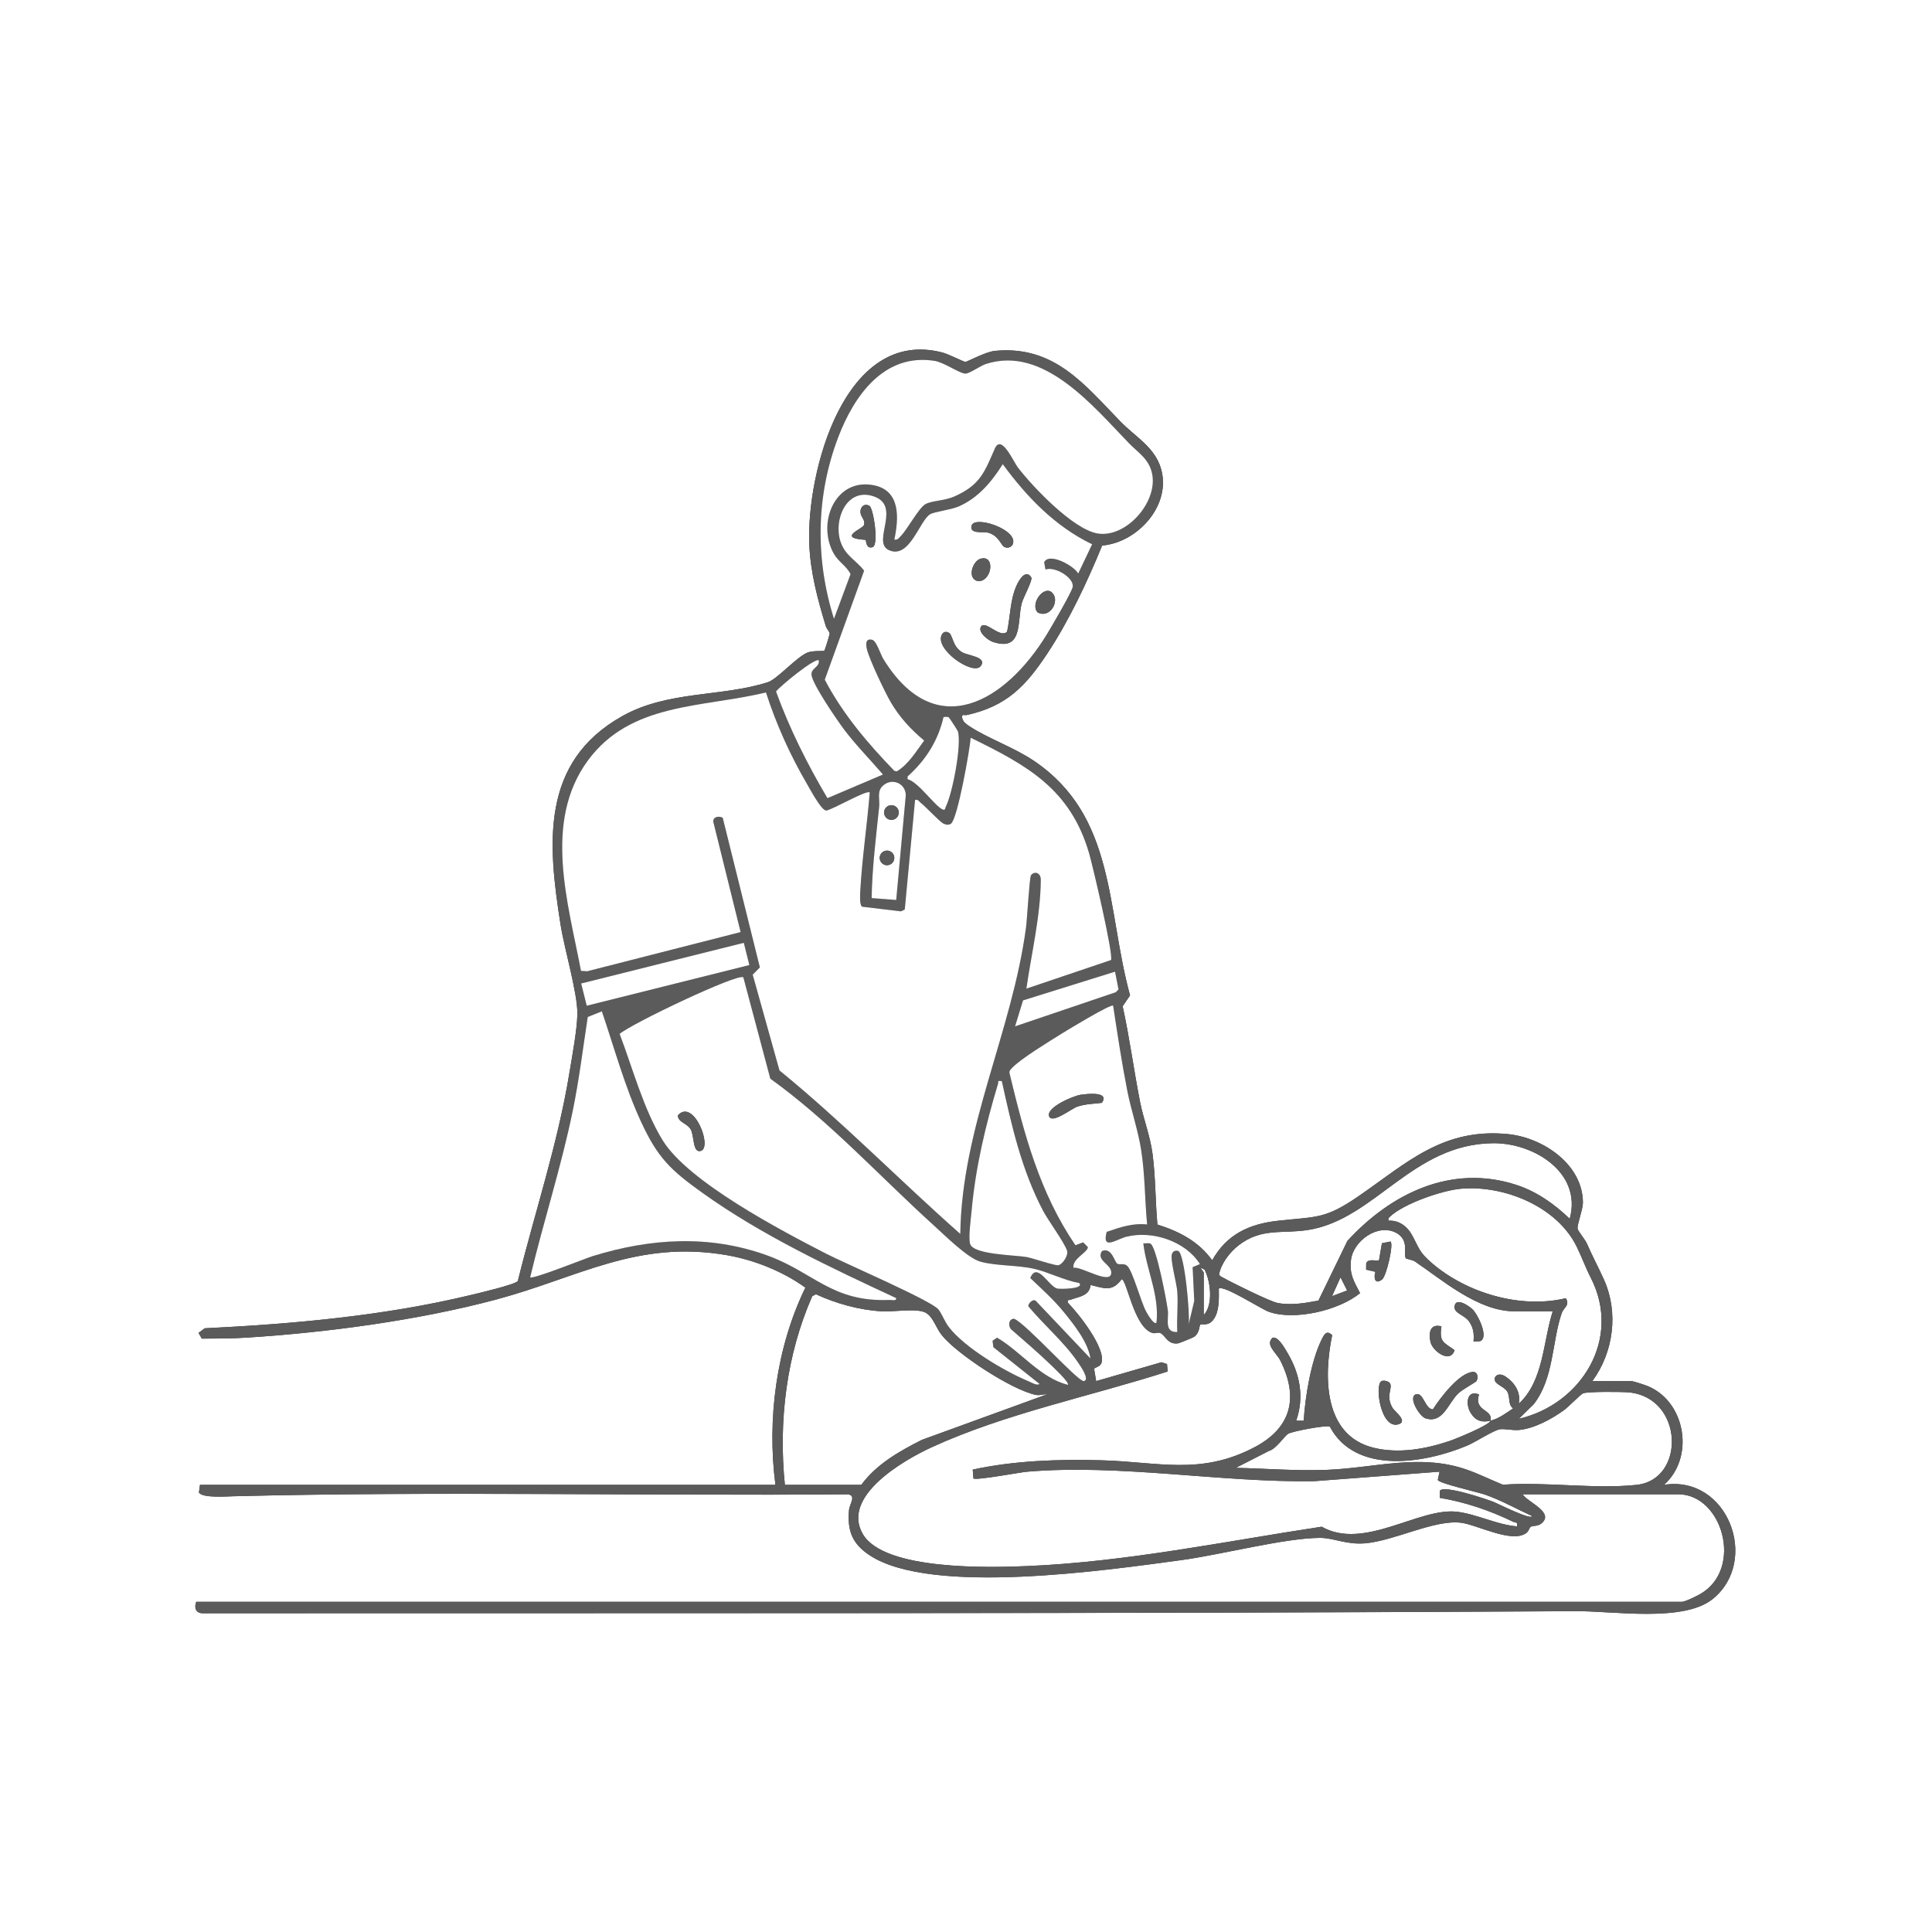<?xml version="1.0" encoding="UTF-8"?>
<svg id="Ebene_1" data-name="Ebene 1" xmlns="http://www.w3.org/2000/svg" viewBox="0 0 1024 1024">
  <rect x="0" y="0" width="1024" height="1024" fill="#333333" stroke="none"/>
  <defs>
    <style>
      .cls-1 {
        fill: #5b5b5b;
      }

      .cls-2 {
        fill: #fff;
      }
    </style>
  </defs>
  <path class="cls-2" d="M1024,0v1024H0V0h1024ZM411,787H106l-.56,3.98c1.49,3.12,14.49,2.15,18.1,2.06,108.44-2.74,217.36-.12,325.95-1.04,4.52.78.8,4.96.5,8.49-.95,11.09,1.88,17.9,11.09,23.92,32.72,21.41,125.85,7.77,165.27,2.44,20.57-2.78,54.59-11.69,73.26-11.75,7.31-.02,13.93,3.71,23.87,2.88,15.67-1.31,36.83-12.7,50.94-10.9,8.62,1.1,26.99,11.11,34.59,5.4,1.24-.93,1.64-2.83,2.26-3.22,1.31-.83,3.7-.15,5.7-1.8,7.17-5.92-7.43-11.28-9.97-15.47h82.5c23.47,0,34.7,39.44,11.8,52.8-1.84,1.07-8.15,4.2-9.8,4.2H104c-1.15,3.06-.33,6.05,3.44,6.06,242.71-.14,485.26.33,728.01-1.1,19.87-.12,56.96,6.08,72.45-6.55,24.95-20.33,7.8-65.69-25.91-60.42,16.23-14.49,11.57-43.65-8.31-52.18-1.58-.68-8.01-2.81-9.19-2.81h-20.5c11.21-15.29,13.99-36.22,6.18-53.68-2.94-6.58-6.07-12.28-8.99-19.01-1.07-2.46-4.69-6.57-5.01-8.05-.41-1.93,2.81-10.23,2.81-13.76,0-20.34-21.19-34.52-39.61-36.38-34.45-3.48-53.59,15.13-79.05,32.71-17.98,12.41-22.17,10.93-42.82,13.18-15.37,1.68-27.25,7.16-35.01,20.97-7.26-10.03-17.4-15.27-29.04-18.94-1.12-12.39-.95-25.08-2.58-37.42-1.3-9.83-4.78-18.3-6.58-27.42-3.34-16.9-5.55-34.02-9.26-50.86l3.92-5.75c-12.54-45.76-7.45-94.85-50.82-124.23-10.81-7.33-24.47-11.88-34.47-18.53-1.54-1.03-3.37-2.3-3.68-4.32-.37-2.4,1.03-1.22,2.45-1.53,21-4.66,31.11-15.14,42.58-32.46,11.55-17.44,21.25-38.06,29.15-57.36,18.94-1.63,36.97-21.56,31.13-40.96-3.39-11.29-13.61-16.76-21.33-24.67-19.21-19.7-35.09-40.49-66.52-37.57-5.09.47-14.94,5.91-15.78,5.86-.99-.06-8.93-4.13-12.05-4.94-52.01-13.67-72.25,63.5-70.67,101.67.62,14.94,4.43,29.11,8.74,43.25.44,1.44,1.95,3.02,2.07,3.9.07.48-2.5,8.9-2.86,9.21s-6.01-.1-8.63.88c-5.97,2.23-16.23,14.16-21.22,15.78-24.4,7.9-52.84,4.38-77.08,17.92-43.84,24.49-39.55,68.11-32.81,110.85,1.98,12.55,9.04,36.18,8.87,47.12-.13,8.46-2.87,22.92-4.32,31.76-6.13,37.21-18.2,73.25-27.24,109.76-1.26,1.88-21.55,6.61-25.46,7.54-45.54,10.93-93.72,15.24-140.48,17.51l-3.3,2.45,1.76,3.03c7.57-.03,15.77-.03,23.5-.52,42.86-2.71,91.32-9.18,132.73-20.27,43.41-11.63,74.44-31.67,122.02-23.45,14.52,2.51,29.72,8.61,41.64,17.21-15.39,31.58-20.42,69.76-15.87,104.52Z"/>
  <g>
    <g>
      <path class="cls-2" d="M416,787c-3.43-33.79.81-68.85,14.51-100l1.94-1.02c10.81,4.99,23.07,8.38,35.01,9.06,6.32.36,18.63-1.85,23.25.76,3.83,2.16,5.39,7.92,8.32,11.67,7.89,10.11,37.7,29.52,50.13,31.87,1.96.37,3.88-.45,5.84-.33l-66.35,24.13c-11.95,6.02-24.1,12.91-32.14,23.86h-40.5Z"/>
      <path class="cls-2" d="M655.01,777.99l17.52-8.96c3.82-1,8.2-7.84,10.17-9.08,2.1-1.32,20.51-4.82,22.15-3.78,13.6,25.64,50.37,19.47,72.83,10.01,4.19-1.76,13.95-8.08,17.21-8.63,2.49-.42,6.94.74,10.51.34,8.11-.9,16.99-5.77,23.52-10.47,2.42-1.74,8.64-8.23,10.1-8.9,2.29-1.04,20.8-.87,24.47-.51,28.92,2.9,29.98,46.18,4.01,48.99-22.11,2.39-48.38-1.74-70.94-.06-6.37-2.56-12.56-5.68-19.04-7.96-24.76-8.68-48.29-1.02-73.98.06-16.23.68-32.41-.71-48.54-1.05Z"/>
      <g>
        <path class="cls-2" d="M790,753c-.61,2.39-18.34,9.62-21.74,10.76-12.71,4.27-26.89,6.82-40.12,3.6-26.77-6.51-26.56-37.81-22.07-59.7-2.91-2.82-4.16-.55-5.58,2.34-5.68,11.51-8.69,30.25-9.5,43.01h-3.99c4.37-12.43,2.03-24.81-4.58-35.92-1.33-2.23-4.93-8.93-7.89-8.07-4.18,3.65,2.1,8.15,4.01,11.95,9.95,19.72,5.97,35.89-13.86,46.22-28.61,14.91-50.88,7.57-81.14,6.78-22.75-.59-45.68.15-67.97,4.93l.36,4.68c1.62,1.16,24.24-3.19,28.57-3.56,49.16-4.18,102.33,5.8,152.03,5.03l66.46-5.03-.93,4.36c.52,1.82,21.33,6.48,25.21,7.85,8.44,2.98,16.62,7.57,24.73,11.28-.09,2.53-18.78-6.87-20.49-7.52-4.08-1.55-26.35-9.1-28.38-5.84v3.73c13.5,2.29,26.55,6.69,38.85,12.68,1.44.7,2.5-.21,2,2.44-10.61-.87-21.41-6.52-31.75-7.74-20.13-2.38-49.33,20.69-71.71,7.92-51.61,7.83-103.66,18.65-155.99,20.87-19.94.85-75.86,2.41-87.18-16.9-11.76-20.08,21.71-39.3,36.28-46,39.14-17.99,84.29-27.06,125.25-40.24l-.34-3.96-2.95-.93-34.6,9.99-1.08-6.36c.14-1.02,3.19-1.02,3.91-3.34,2.4-7.73-12.31-26.27-17.82-31.82-.34-2.12.34-1.18,1.37-1.58,4.41-1.73,9.96-1.87,10.7-7.84,7.12,1.69,11.31,3.87,16.42-3.04,2.8.02,6.51,25.78,16.49,28.51,1.31.36,2.75-.57,3.97-.04,2.8,1.23,3.83,6.28,9.45,5.5.67-.09,7.91-3.04,8.58-3.51,2.83-1.99,2.75-6.05,3.14-6.36,1-.81,4.44,1.18,7.33-3.17s2.59-10.9,2.55-15.96c2.28-2.23,22.41,10.75,26.31,12.19,13.59,4.99,37.44-.63,48.55-9.82-3.3-6.33-5.78-10.17-4.78-17.78,1.31-9.97,14.26-19.34,23.97-14.15,7.14,3.81,3.68,11.48,5.06,13.44.31.44,3.54.85,4.8,1.7,14.24,9.61,33.48,26.42,52.58,26.42h20.5c-5.16,16.09-4.79,36.86-17.99,49,1.14-6.08-2.16-11.15-7.07-14.43-3.66-2.44-6.57-.06-5.47,2.45.83,1.9,5.14,3.25,6.44,5.58,1.71,3.07.17,6.65,3.07,8.9-3.68,2.46-7.64,5.47-11.97,6.49,1.56-6.11-9.03-4.84-6.09-13.9-6.54-2.68-7.28,5.19-4.36,9.86,2.6,4.16,5.88,5.13,10.45,4.05ZM736.98,658.03l-4.53.92-1.54,8.95c-1,.81-5.78-1.19-6.79,1.72l-.05,3.32,4.91,1.15c-1.07,3.4-.1,7,3.61,4,2.29-1.86,6.2-18.87,4.39-20.06ZM781,711l3.38-.12c5.02-1.67-.97-14.06-3.89-16.87-2.14-2.07-9.07-6.66-9.56-1.49-.35,3.68,5.39,4.32,7.9,8.15,2.2,3.37,2.5,6.35,2.17,10.33ZM764,703c-5.98-1.58-6.94,3.22-5.8,8.29s10.56,11.61,12.75,4.32c-5.73-4.19-8.25-4.21-6.95-12.61ZM780.7,727.15c-7.36.4-17.54,14.04-21.24,19.85-4.22-.16-5-9.19-8.95-7.99-4.39,1.34,1.76,11.75,5.2,12.79,9.18,2.76,11.75-8.06,17.26-13.33,2.06-1.97,9.22-5.89,9.56-6.44,1.16-1.87.65-5.02-1.83-4.88ZM732.09,732.1c-3.56,2.42-.18,25.8,9.26,22.77,4.99-1.6-2.25-6.92-3.2-8.52-3.75-6.3-.31-9.77-1.22-12.71-.53-1.72-3.8-2.24-4.84-1.54Z"/>
        <path class="cls-2" d="M805.01,751.99l7.82-7.66c10.77-13.59,9.74-33.37,14.84-48.15,1.19-3.45,4.56-4.19,2.23-8.1-23.93,5.75-52.47-2.7-70.92-18.56-7.16-6.16-6.72-7.96-10.78-15.22-2.46-4.41-7.01-7.67-12.21-7.29-.27-1.4-.19-1.28.64-2.08,7.25-6.98,27.88-14.06,37.87-14.9,22.79-1.91,50.76,9.43,61.2,30.77,2.84,5.81,4.4,10.49,7.48,16.52,16.47,32.24-4.91,66.95-38.19,74.69Z"/>
        <path class="cls-2" d="M831.99,646c-8.13-7.85-17.55-14.5-28.45-18.03-34.32-11.1-66.32,4.6-89.37,29.7l-15.38,31.67c-6.93,1.34-14.82,2.68-21.85,1.22-4.05-.84-24.11-10.78-28.66-13.34-.82-.46-1.91-.77-2.16-1.82,1.15-5.86,5.74-11.76,10.39-15.37,12.14-9.42,23.08-5.93,36.87-8.13,35.41-5.64,55.13-45.65,98.09-45.97,21.51-.16,47.22,15.61,40.5,40.08Z"/>
        <path class="cls-2" d="M638,697v-22.5c0-.41-3.55-4.05.5-1.5,3.19,6.31,4.62,18.58-.5,24Z"/>
        <polygon class="cls-2" points="714 683.98 706.01 686.99 710.5 677 714 683.98"/>
        <path class="cls-1" d="M780.7,727.15c2.48-.13,2.99,3.02,1.83,4.88-.34.55-7.5,4.47-9.56,6.44-5.51,5.27-8.08,16.09-17.26,13.33-3.43-1.03-9.59-11.45-5.2-12.79,3.95-1.2,4.73,7.83,8.95,7.99,3.71-5.81,13.89-19.45,21.24-19.85Z"/>
        <path class="cls-1" d="M736.98,658.03c1.82,1.19-2.09,18.2-4.39,20.06-3.71,3-4.68-.6-3.61-4l-4.91-1.15.05-3.32c1.01-2.91,5.79-.91,6.79-1.72l1.54-8.95,4.53-.92Z"/>
        <path class="cls-1" d="M732.09,732.1c1.03-.7,4.3-.18,4.84,1.54.91,2.94-2.52,6.41,1.22,12.71.95,1.6,8.19,6.92,3.2,8.52-9.44,3.02-12.82-20.36-9.26-22.77Z"/>
        <path class="cls-1" d="M781,711c.33-3.98.03-6.97-2.17-10.33-2.51-3.83-8.25-4.47-7.9-8.15.49-5.17,7.42-.58,9.56,1.49,2.92,2.82,8.91,15.21,3.89,16.87l-3.38.12Z"/>
        <path class="cls-1" d="M764,703c-1.3,8.4,1.22,8.42,6.95,12.61-2.19,7.3-11.66.52-12.75-4.32s-.18-9.87,5.8-8.29Z"/>
      </g>
    </g>
    <g>
      <path class="cls-1" d="M411,787c-4.55-34.77.48-72.94,15.87-104.52-11.92-8.6-27.12-14.7-41.64-17.21-47.58-8.22-78.61,11.82-122.02,23.45-41.41,11.09-89.87,17.56-132.73,20.27-7.73.49-15.93.49-23.5.52l-1.76-3.03,3.3-2.45c46.76-2.28,94.95-6.58,140.48-17.51,3.9-.94,24.19-5.66,25.46-7.54,9.04-36.51,21.11-72.55,27.24-109.76,1.46-8.84,4.19-23.3,4.32-31.76.17-10.94-6.89-34.56-8.87-47.12-6.74-42.74-11.02-86.37,32.81-110.85,24.24-13.54,52.68-10.03,77.08-17.92,4.99-1.62,15.26-13.54,21.22-15.78,2.62-.98,8.26-.56,8.63-.88s2.93-8.73,2.86-9.21c-.13-.89-1.63-2.46-2.07-3.9-4.31-14.14-8.12-28.31-8.74-43.25-1.58-38.17,18.66-115.34,70.67-101.67,3.11.82,11.06,4.89,12.05,4.94.85.05,10.69-5.39,15.78-5.86,31.43-2.92,47.31,17.87,66.52,37.57,7.71,7.91,17.93,13.39,21.33,24.67,5.83,19.4-12.19,39.33-31.13,40.96-7.9,19.3-17.59,39.92-29.15,57.36-11.47,17.32-21.59,27.79-42.58,32.46-1.42.32-2.83-.87-2.45,1.53.31,2.02,2.14,3.3,3.68,4.32,10,6.65,23.65,11.21,34.47,18.53,43.37,29.38,38.28,78.46,50.82,124.23l-3.92,5.75c3.71,16.83,5.92,33.95,9.26,50.86,1.8,9.12,5.28,17.59,6.58,27.42,1.63,12.33,1.46,25.03,2.58,37.42,11.65,3.67,21.78,8.91,29.04,18.94,7.76-13.81,19.65-19.29,35.01-20.97,20.65-2.25,24.84-.77,42.82-13.18,25.46-17.58,44.59-36.19,79.05-32.71,18.42,1.86,39.61,16.04,39.61,36.38,0,3.53-3.22,11.83-2.81,13.76.31,1.48,3.94,5.58,5.01,8.05,2.91,6.73,6.04,12.44,8.99,19.01,7.81,17.46,5.03,38.38-6.18,53.68h20.5c1.18,0,7.61,2.13,9.19,2.81,19.88,8.52,24.54,37.69,8.31,52.18,33.71-5.27,50.86,40.09,25.91,60.42-15.49,12.63-52.59,6.43-72.45,6.55-242.75,1.43-485.31.96-728.01,1.1-3.77,0-4.6-3-3.44-6.06h787.5c1.65,0,7.96-3.13,9.8-4.2,22.9-13.35,11.67-52.8-11.8-52.8h-82.5c2.54,4.2,17.14,9.56,9.97,15.47-2,1.65-4.39.96-5.7,1.8-.61.39-1.01,2.29-2.26,3.22-7.6,5.71-25.97-4.31-34.59-5.4-14.11-1.8-35.27,9.59-50.94,10.9-9.94.83-16.56-2.9-23.87-2.88-18.67.06-52.69,8.97-73.26,11.75-39.42,5.33-132.55,18.97-165.27-2.44-9.21-6.02-12.04-12.83-11.09-23.92.3-3.53,4.02-7.71-.5-8.49-108.6.92-217.51-1.7-325.95,1.04-3.61.09-16.61,1.06-18.1-2.06l.56-3.98h305ZM474.01,286c1.76.36,2.46-.91,3.51-1.98,3.58-3.67,9.58-15.07,13.11-16.89s10.04-1.71,15.07-3.93c13.88-6.11,16.1-12.98,21.57-25.43,3.49-7.95,9.73,6.79,12.32,10.15,7.98,10.33,29.23,32.7,42.15,34.84,14.87,2.46,31.53-16.1,29.02-31.02-1.39-8.27-7.31-11.59-12.28-16.71-18.86-19.41-45.31-52.21-76.03-42.08-3.04,1-8.7,5.18-10.86,5.07-3.21-.17-11.18-5.97-16.33-6.77-26.73-4.16-42.6,18.46-51.01,40.51-11.84,31.07-12.21,64.62-2.24,96.24l8.8-23.69c-2.11-4.31-6.36-6.46-8.84-10.78-9.26-16.16.62-40.55,21.3-36.3,14.23,2.93,13.05,17.75,10.73,28.77ZM554.15,301.87l-.7-3.84c2.6-5.45,15.87,1.9,18.06,5.96l7.38-15.5c-19.73-9.54-34.56-25.04-47.38-42.46-5.91,9.37-13.05,17.96-23.51,22.47-4,1.72-12.74,2.74-14.95,4.05-5.72,3.39-10.99,24.26-22.04,18.96-9.31-4.47,7.97-24.37-9.18-28.81-13.42-3.48-20.07,13.07-16.33,24.33,2.55,7.69,8.22,9.77,12.53,15.46l-20.86,57.78c9.47,18.07,22.74,33.73,36.88,48.31l1.29.3c6.29-3.84,10.21-10.54,14.52-16.37-7-5.76-13.01-12.31-17.63-20.19-3.09-5.27-11.49-22.89-12.73-28.3-.58-2.55-.78-5.86,2.88-4.88,2.22.59,4.3,7.65,5.85,10.17,27.73,45.05,64.9,22.48,86.6-13,2.31-3.78,13.32-22.52,13.76-25.25.79-4.89-9.58-11.05-14.41-9.18ZM434,350.01c-1.82-1.73-20.67,13.72-22.71,16.48,7.17,19.71,16.59,38.52,27.25,56.54l29.45-12.53c-6.74-7.88-14.14-15.32-20.41-23.59-3.61-4.76-17.32-24.69-17.49-29.42-.12-3.51,4.36-3.82,3.9-7.49ZM460.99,420.01c-1.5-1.53-19.6,9.06-22.96,9.56-2.51.37-8.67-11.28-10.2-13.9-8.96-15.27-16.41-31.85-21.84-48.68-33.72,8.21-71.72,5.17-94.4,36.09-23.84,32.49-10.5,75.44-3.64,111.5l3.28.21,81.33-20.77-14.52-58.61c.05-2.67,3.06-3.03,5.03-1.98l19.69,79.3-3.8,3.86,14.19,50.77c33.43,27.24,63.56,58.15,95.84,86.65.76-56.85,27.41-106.8,34.87-162.64.54-4.04,1.79-26.29,2.58-27.42,1.68-2.38,5.23-1.54,5.21,2.35-.11,19-4.94,38.96-7.64,57.7l44.84-15.15c1.53-2.45-9.76-50.36-11.59-56.61-9.92-34.02-32.7-46.56-62.77-61.23-.44,6.24-6.96,43.16-10.44,45.55-1.3.89-2.71.56-4.04-.06-1.85-.86-9.34-8.95-12-11-1-.78-1.28-1.93-3-1.49l-5.45,58.04-2.04.99-20.58-2.47c-1.5-1.02-1.04-6.98-.92-9.06.99-17.14,3.6-34.39,4.98-51.5ZM502.84,380.21c-.83-.48-1.88-.19-2.77-.15-2.89,12.61-9.52,22.93-19.05,31.48l-.02,1.45c5.58,1.35,14.65,14.37,18.51,16.01,1.61.68,1.35-.56,1.7-1.25,3.62-7.12,8.48-32.61,6.54-40-.15-.55-4.53-7.31-4.92-7.54ZM475,477.01l5.08-55.53c-.1-6.7-8.01-9.56-12.64-4.53-2.63,2.86-1.09,6.99-1.46,10.55-1.68,16.12-3.74,32.32-4,48.51l13.01,1ZM394.27,499.66l-86.21,21.56,2.95,11.8,86.21-21.56-2.95-11.8ZM590.99,515l-48.78,15.22-4.22,13.77,53.41-18.1,1.44-1.49-1.85-9.41ZM393.99,518c-2.7-2.41-59.13,24.42-65.55,29.98,6.92,18.21,12.56,39.68,22.76,56.33,13.54,22.12,63.02,47.98,86.78,60.22,9.47,4.88,55.97,24.96,59.47,29.53,2,2.62,3.2,6.38,5.58,9.42,8.6,11.02,29.36,23.28,42.31,28.69,1.45.6,4.27,2.42,5.66,1.34l-24.5-19.5-.41-3.41,2.39-1.63c12.78,7.54,22.78,21.25,37.52,25.02,1.18-1.07-8.26-9.87-9.47-11.02-6.59-6.31-13.71-12.4-20.59-18.4-1.68-1.79-1.35-5.65,1.57-5.61,6.09,2.28,34.04,33.62,36.98,33.04,3.52-.7-2.31-8.71-3.1-9.88-7.23-10.69-18.02-19.8-26.31-29.75-.24-1.4,2.33-4.12,3.91-2.92l29,30.56c-1.31-8.57-8.55-17.75-14.02-24.47-5.46-6.71-11.66-12.22-17.89-18.17,3.71-9.04,9.82,4.72,14.44,5.61,1.52.29,14.52.21,11.48-2.96-8.04-1.44-16.22-5.8-23.96-7.55-9.01-2.03-19.63-1.42-28.26-3.74-6.89-1.85-18.96-13.94-24.78-19.22-28.76-26.01-55.06-55.05-86.69-77.8l-14.3-53.72ZM589.99,533c-1.04-1.18-24.85,13.3-27.52,14.97-6.22,3.91-21.61,13.24-26,18-.96,1.04-1.78,1.6-1.3,3.24,7.79,32.27,15.92,63.02,34.84,90.78l4.09-1.55,2.47,2.48c.22,2.8-8.55,6.26-7.58,11.05,3.77-1.09,19.92,9.43,20.01,2.56.06-4.64-8.21-6.41-4.92-11.46,5.19-2.23,6.65,5.88,8.12,6.7,1.38.77,3.59-.46,5.31,1.2,2.88,2.77,7.19,18.97,9.93,24.06.45.83,4.14,7.55,5.54,5.95,1.59-14.61-5.35-28-6.99-42,1.19.15,2.86-.38,3.83.18,3.15,1.84,8.51,30.29,9.16,35.33.59,4.63-2.15,11.73,5.01,11.49-.36-7.03.51-14.5,0-21.48-.34-4.48-3.82-16.76-2.84-19.85.47-1.49,1.9-2.09,3.32-1.63,3.43,1.11,6.34,33.9,5.55,38.96l2.97-12.51-.86-17.87,3.88-1.63c-7.68-12.19-25.26-17.93-39.01-14.5-5.21,1.3-13.18,7.5-10.4-2.6,7.06-2.39,13.77-4.74,21.41-3.89-1.23-13.06-1.12-26.38-3.14-39.37-1.67-10.73-5.31-20.96-7.39-31.61-2.91-14.9-5.23-30.01-7.48-45.02ZM474.99,688.01c-34.74-16.14-71.53-33.43-102.71-55.79-16.8-12.05-23.62-18.48-32.46-37.54-8.72-18.81-14.17-39.11-20.84-58.68l-7.48,3.01c-2.55,16.71-4.59,33.43-8,50-6.09,29.66-15.52,58.56-22.51,87.98,1.23,1.25,29.15-10,33.23-11.26,30.53-9.41,61.51-11.4,92.01-.48,25.18,9.01,34.45,25,65.27,23.74,1.21-.05,3.72.76,3.48-.99ZM530.99,573c-2.64-.29-1.58.04-2.01,1.47-6.6,21.98-11.88,44.07-13.97,67.04-.39,4.23-1.82,14.41-.81,17.8,1.72,5.76,24.08,5.87,30.03,6.97,3.39.63,15.22,4.75,16.82,4.31,2.34-.64,5.25-5.18,4.56-7.61-1.12-4-10.11-16.23-12.77-21.3-11.37-21.67-16.61-44.87-21.83-68.68ZM831.99,646c6.72-24.47-18.99-40.24-40.5-40.08-42.96.33-62.68,40.33-98.09,45.97-13.79,2.2-24.73-1.29-36.87,8.13-4.65,3.61-9.24,9.51-10.39,15.37.24,1.04,1.34,1.36,2.16,1.82,4.54,2.56,24.61,12.5,28.66,13.34,7.03,1.46,14.92.12,21.85-1.22l15.38-31.67c23.04-25.1,55.04-40.81,89.37-29.7,10.91,3.53,20.32,10.18,28.45,18.03ZM805.01,751.99c33.29-7.74,54.66-42.45,38.19-74.69-3.08-6.03-4.64-10.71-7.48-16.52-10.44-21.34-38.42-32.68-61.2-30.77-9.99.84-30.62,7.92-37.87,14.9-.83.8-.92.68-.64,2.08,5.2-.38,9.75,2.89,12.21,7.29,4.06,7.26,3.61,9.07,10.78,15.22,18.45,15.86,46.99,24.31,70.92,18.56,2.32,3.91-1.04,4.65-2.23,8.1-5.1,14.78-4.07,34.57-14.84,48.15l-7.82,7.66ZM790,753c4.33-1.02,8.29-4.03,11.97-6.49-2.9-2.25-1.36-5.83-3.07-8.9-1.3-2.33-5.6-3.68-6.44-5.58-1.1-2.51,1.81-4.9,5.47-2.45,4.91,3.28,8.21,8.35,7.07,14.43,13.2-12.14,12.83-32.91,17.99-49h-20.5c-19.1,0-38.33-16.81-52.58-26.42-1.26-.85-4.49-1.26-4.8-1.7-1.38-1.96,2.08-9.63-5.06-13.44-9.71-5.19-22.66,4.18-23.97,14.15-1,7.61,1.48,11.45,4.78,17.78-11.11,9.19-34.96,14.81-48.55,9.82-3.9-1.43-24.03-14.41-26.31-12.19.04,5.06.39,11.54-2.55,15.96s-6.33,2.35-7.33,3.17c-.39.31-.31,4.38-3.14,6.36-.67.47-7.9,3.42-8.58,3.51-5.61.77-6.65-4.28-9.45-5.5-1.22-.54-2.66.39-3.97.04-9.98-2.72-13.69-28.49-16.49-28.51-5.1,6.91-9.3,4.74-16.42,3.04-.74,5.97-6.3,6.11-10.7,7.84-1.03.4-1.71-.53-1.37,1.58,5.52,5.54,20.23,24.09,17.82,31.82-.72,2.33-3.77,2.33-3.91,3.34l1.08,6.36,34.6-9.99,2.95.93.34,3.96c-40.96,13.18-86.12,22.25-125.25,40.24-14.57,6.7-48.04,25.92-36.28,46,11.32,19.31,67.23,17.75,87.18,16.9,52.33-2.22,104.38-13.04,155.99-20.87,22.38,12.77,51.58-10.3,71.71-7.92,10.34,1.22,21.13,6.87,31.75,7.74.5-2.66-.56-1.74-2-2.44-12.3-6-25.35-10.39-38.86-12.68v-3.73c2.04-3.26,24.3,4.29,28.38,5.84,1.71.65,20.4,10.05,20.49,7.52-8.11-3.71-16.29-8.3-24.73-11.28-3.88-1.37-24.69-6.03-25.21-7.85l.93-4.36-66.46,5.03c-49.7.77-102.87-9.21-152.03-5.03-4.33.37-26.95,4.72-28.57,3.56l-.36-4.68c22.28-4.78,45.22-5.53,67.97-4.93,30.26.79,52.52,8.13,81.14-6.78,19.83-10.33,23.82-26.5,13.86-46.22-1.92-3.8-8.19-8.3-4.01-11.95,2.96-.85,6.56,5.84,7.89,8.07,6.62,11.12,8.96,23.49,4.58,35.91h3.99c.81-12.75,3.82-31.49,9.5-43,1.42-2.89,2.68-5.16,5.58-2.34-4.49,21.89-4.7,53.19,22.07,59.7,13.23,3.22,27.41.67,40.12-3.6,3.4-1.14,21.13-8.37,21.74-10.76-4.56,1.08-7.85.11-10.45-4.05-2.92-4.66-2.18-12.54,4.36-9.86-2.94,9.07,7.65,7.79,6.09,13.9ZM638,697c5.12-5.42,3.69-17.69.5-24-4.05-2.55-.5,1.09-.5,1.5v22.5ZM714,683.98l-3.5-6.98-4.5,9.99,8-3.01ZM416,787h40.5c8.04-10.95,20.19-17.84,32.14-23.86l66.35-24.13c-1.96-.12-3.88.7-5.84.33-12.44-2.35-42.25-21.76-50.13-31.87-2.93-3.75-4.49-9.51-8.32-11.67-4.61-2.61-16.93-.4-23.25-.76-11.93-.68-24.2-4.07-35.01-9.06l-1.94,1.02c-13.7,31.14-17.94,66.2-14.51,100ZM655.01,777.99c16.12.34,32.3,1.73,48.54,1.05,25.68-1.08,49.22-8.74,73.98-.06,6.49,2.27,12.68,5.39,19.04,7.96,22.56-1.67,48.83,2.46,70.94.06,25.97-2.81,24.91-46.09-4.01-48.99-3.67-.37-22.18-.53-24.47.51-1.46.66-7.69,7.15-10.1,8.9-6.52,4.71-15.41,9.57-23.52,10.47-3.57.4-8.02-.76-10.51-.34-3.26.55-13.02,6.87-17.21,8.63-22.46,9.46-59.22,15.63-72.83-10.01-1.64-1.04-20.05,2.46-22.15,3.78-1.97,1.24-6.35,8.09-10.17,9.08l-17.52,8.96Z"/>
      <path class="cls-2" d="M460.99,420.01c-1.39,17.11-3.99,34.36-4.98,51.5-.12,2.08-.59,8.04.92,9.06l20.58,2.47,2.04-.99,5.45-58.04c1.73-.45,2,.71,3,1.49,2.66,2.06,10.15,10.14,12,11,1.33.62,2.74.96,4.04.06,3.48-2.39,10-39.32,10.44-45.55,30.07,14.68,52.85,27.21,62.77,61.23,1.82,6.26,13.12,54.16,11.59,56.61l-44.84,15.15c2.7-18.74,7.53-38.7,7.64-57.7.02-3.9-3.53-4.74-5.21-2.35-.79,1.13-2.04,23.38-2.58,27.42-7.46,55.84-34.1,105.79-34.87,162.64-32.28-28.5-62.42-59.4-95.84-86.65l-14.19-50.77,3.8-3.86-19.69-79.3c-1.97-1.05-4.98-.68-5.03,1.98l14.52,58.61-81.33,20.77-3.28-.21c-6.86-36.06-20.2-79.01,3.64-111.5,22.69-30.92,60.69-27.89,94.4-36.09,5.43,16.83,12.88,33.41,21.84,48.68,1.54,2.62,7.7,14.27,10.2,13.9,3.36-.5,21.46-11.09,22.96-9.56Z"/>
      <path class="cls-2" d="M393.99,518l14.3,53.72c31.63,22.75,57.93,51.78,86.69,77.8,5.83,5.27,17.9,17.37,24.78,19.22,8.63,2.32,19.25,1.7,28.26,3.74,7.74,1.75,15.93,6.11,23.96,7.55,3.04,3.17-9.96,3.25-11.48,2.96-4.62-.9-10.73-14.65-14.44-5.61,6.23,5.94,12.43,11.46,17.89,18.17,5.47,6.72,12.71,15.9,14.02,24.47l-29-30.56c-1.58-1.2-4.15,1.52-3.91,2.92,8.29,9.95,19.07,19.06,26.31,29.75.79,1.17,6.62,9.18,3.1,9.88-2.94.59-30.89-30.75-36.98-33.04-2.92-.03-3.25,3.83-1.57,5.61,6.89,6,14.01,12.09,20.59,18.4,1.2,1.15,10.65,9.95,9.47,11.02-14.74-3.77-24.74-17.48-37.52-25.02l-2.39,1.63.41,3.41,24.5,19.5c-1.39,1.08-4.21-.74-5.66-1.34-12.95-5.41-33.71-17.67-42.31-28.69-2.38-3.04-3.58-6.8-5.58-9.42-3.5-4.58-50-24.66-59.47-29.53-23.76-12.24-73.24-38.1-86.78-60.22-10.19-16.65-15.83-38.12-22.76-56.33,6.42-5.55,62.86-32.38,65.55-29.98ZM360.31,593.7c1.3,1.44,4.37,2.55,5.71,4.77,2.06,3.4.98,12.93,5.47,11.51,6.22-1.96-3.74-27.68-12.04-19.01-.41.88.27,2.07.86,2.72Z"/>
      <path class="cls-2" d="M554.15,301.87c4.84-1.87,15.2,4.29,14.41,9.18-.44,2.73-11.45,21.47-13.76,25.25-21.7,35.48-58.87,58.05-86.6,13-1.55-2.52-3.63-9.58-5.85-10.17-3.66-.98-3.47,2.33-2.88,4.88,1.24,5.41,9.63,23.03,12.73,28.3,4.63,7.87,10.64,14.42,17.63,20.19-4.31,5.83-8.23,12.54-14.52,16.37l-1.29-.3c-14.13-14.58-27.4-30.23-36.88-48.31l20.86-57.78c-4.31-5.69-9.98-7.78-12.53-15.46-3.74-11.27,2.91-27.81,16.33-24.33,17.15,4.45-.13,24.35,9.18,28.81,11.05,5.3,16.33-15.57,22.04-18.96,2.21-1.31,10.94-2.33,14.95-4.05,10.46-4.51,17.6-13.1,23.51-22.47,12.81,17.42,27.65,32.92,47.38,42.46l-7.38,15.5c-2.18-4.06-15.45-11.41-18.06-5.96l.7,3.84ZM460.87,268.15c-2.74-1.66-5.35.65-4.7,4.12.34,1.81,2.63,3.65,1.72,6.07-.66,2.04-14.67,6.79.97,7.81.27,2.06.8,4.74,3.62,3.85,3.46-1.09.42-20.61-1.62-21.84ZM532.17,289.8c2.31,1.31,5.21-.25,4.86-3.26-.8-6.94-20.46-13.03-22.03-8.03-1.45,4.63,6.06,3.24,8.27,3.71,5.82,1.24,7.33,6.69,8.9,7.58ZM519.72,296.14c-4.25,1.17-7.49,10.8-1.16,11.9,7.2.04,9.14-14.11,1.16-11.9ZM520.03,332.03c-2.07,2.9,3.67,7.35,6.24,8.2,15.93,5.26,12.85-10.62,15.2-20.26.79-3.26,6.06-12.51,5.1-13.99-2.98-4.59-6.52,1.6-7.75,4.33-3.47,7.68-3.31,16.38-5.02,24.46-3.59,3.89-11.37-6.1-13.76-2.74ZM557.75,314.24c-4.29-4.45-11.94,5.71-7.82,10.32,6.51,3.54,11.98-5.99,7.82-10.32ZM519.9,352.9c3.34-4.83-7.04-5.32-10.06-7.25-4.17-2.66-4.17-5.75-6.25-9.75-1.22-1.09-3.05-1.54-4.13.06-5.14,7.57,16.49,22.65,20.44,16.94Z"/>
      <path class="cls-2" d="M474.01,286c2.32-11.01,3.5-25.84-10.73-28.77-20.68-4.25-30.56,20.14-21.3,36.3,2.47,4.31,6.72,6.46,8.84,10.78l-8.8,23.69c-9.96-31.63-9.6-65.18,2.24-96.24,8.41-22.05,24.28-44.68,51.01-40.51,5.16.8,13.12,6.61,16.33,6.77,2.15.11,7.81-4.06,10.86-5.07,30.72-10.13,57.16,22.67,76.03,42.08,4.97,5.11,10.89,8.43,12.28,16.71,2.51,14.93-14.15,33.49-29.02,31.02-12.92-2.14-34.17-24.51-42.15-34.84-2.59-3.36-8.83-18.09-12.32-10.15-5.47,12.44-7.69,19.31-21.57,25.43-5.03,2.22-11.52,2.11-15.07,3.93s-9.53,13.21-13.11,16.89c-1.05,1.07-1.74,2.34-3.51,1.98Z"/>
      <path class="cls-2" d="M474.99,688.01c.24,1.74-2.27.94-3.48.99-30.81,1.25-40.08-14.73-65.27-23.74-30.5-10.92-61.48-8.93-92.01.48-4.08,1.26-32,12.51-33.23,11.26,6.99-29.42,16.41-58.33,22.51-87.98,3.41-16.57,5.45-33.29,8-50l7.48-3.01c6.67,19.57,12.12,39.87,20.84,58.68,8.84,19.07,15.65,25.5,32.46,37.54,31.19,22.36,67.97,39.65,102.71,55.79Z"/>
      <path class="cls-2" d="M589.99,533c2.26,15.01,4.57,30.12,7.48,45.02,2.08,10.65,5.72,20.88,7.39,31.61,2.02,12.99,1.91,26.31,3.14,39.37-7.64-.86-14.35,1.5-21.41,3.89-2.78,10.1,5.19,3.9,10.4,2.6,13.75-3.43,31.33,2.31,39.01,14.5l-3.88,1.63.86,17.87-2.97,12.51c.8-5.06-2.12-37.85-5.55-38.96-1.42-.46-2.85.14-3.32,1.63-.98,3.08,2.51,15.37,2.84,19.85.52,6.98-.35,14.45,0,21.48-7.16.25-4.41-6.85-5.01-11.49-.64-5.04-6.01-33.49-9.16-35.33-.96-.56-2.64-.04-3.83-.18,1.64,14,8.58,27.38,6.99,42-1.4,1.6-5.09-5.12-5.54-5.95-2.74-5.09-7.06-21.29-9.93-24.06-1.72-1.66-3.93-.43-5.31-1.2-1.47-.82-2.93-8.93-8.12-6.7-3.29,5.06,4.98,6.82,4.92,11.46-.09,6.88-16.24-3.65-20.01-2.56-.97-4.8,7.8-8.25,7.58-11.05l-2.47-2.48-4.09,1.55c-18.92-27.76-27.05-58.51-34.84-90.78-.48-1.64.34-2.2,1.3-3.24,4.39-4.76,19.78-14.09,26-18,2.67-1.68,26.48-16.15,27.52-14.97ZM572.76,580.26c-3.8.56-18.08,6.55-16.75,11.21s11.94-3.95,15.02-4.94c4.58-1.47,8.36-1.42,13-2,4.09-6.06-7.31-4.85-11.26-4.26Z"/>
      <path class="cls-2" d="M530.99,573c5.22,23.8,10.47,47.01,21.83,68.68,2.66,5.08,11.65,17.31,12.77,21.3.68,2.44-2.22,6.97-4.56,7.61-1.6.44-13.43-3.68-16.82-4.31-5.94-1.1-28.31-1.21-30.03-6.97-1.01-3.38.43-13.57.81-17.8,2.09-22.97,7.37-45.05,13.97-67.04.43-1.43-.62-1.76,2.01-1.47Z"/>
      <path class="cls-2" d="M434,350.01c.46,3.67-4.02,3.98-3.9,7.49.17,4.73,13.88,24.66,17.49,29.42,6.27,8.27,13.67,15.71,20.41,23.59l-29.45,12.53c-10.66-18.02-20.09-36.84-27.25-56.54,2.04-2.76,20.89-18.21,22.71-16.48Z"/>
      <rect class="cls-2" x="308.21" y="510.26" width="88.86" height="12.16" transform="translate(-114.76 101.01) rotate(-14.04)"/>
      <path class="cls-2" d="M475,477.01l-13.01-1c.26-16.2,2.32-32.39,4-48.51.37-3.55-1.17-7.69,1.46-10.55,4.63-5.03,12.53-2.17,12.64,4.53l-5.08,55.53ZM476.37,430.66c0-2.15-1.74-3.89-3.89-3.89s-3.89,1.74-3.89,3.89,1.74,3.89,3.89,3.89,3.89-1.74,3.89-3.89ZM474,454.71c0-2.14-1.73-3.87-3.87-3.87s-3.87,1.73-3.87,3.87,1.73,3.87,3.87,3.87,3.87-1.73,3.87-3.87Z"/>
      <path class="cls-2" d="M502.84,380.21c.39.23,4.78,6.99,4.92,7.54,1.94,7.39-2.92,32.87-6.54,40-.35.69-.1,1.94-1.7,1.25-3.86-1.64-12.93-14.66-18.51-16.01l.02-1.45c9.53-8.54,16.16-18.86,19.05-31.48.89-.04,1.94-.33,2.77.15Z"/>
      <polygon class="cls-2" points="590.99 515 592.84 524.41 591.41 525.89 538 543.99 542.22 530.22 590.99 515"/>
      <path class="cls-1" d="M360.31,593.7c-.59-.66-1.28-1.85-.86-2.72,8.3-8.67,18.26,17.05,12.04,19.01-4.49,1.41-3.41-8.11-5.47-11.51-1.34-2.22-4.41-3.33-5.71-4.77Z"/>
      <path class="cls-1" d="M520.03,332.03c2.39-3.36,10.18,6.63,13.76,2.74,1.71-8.09,1.55-16.78,5.02-24.46,1.23-2.73,4.77-8.93,7.75-4.33.96,1.48-4.3,10.74-5.1,13.99-2.35,9.64.72,25.53-15.2,20.26-2.57-.85-8.3-5.3-6.24-8.2Z"/>
      <path class="cls-1" d="M460.87,268.15c2.04,1.23,5.08,20.76,1.62,21.84-2.82.89-3.35-1.78-3.62-3.85-15.64-1.02-1.63-5.77-.97-7.81.9-2.42-1.38-4.26-1.72-6.07-.65-3.47,1.95-5.77,4.7-4.12Z"/>
      <path class="cls-1" d="M519.9,352.9c-3.95,5.71-25.57-9.36-20.44-16.94,1.08-1.59,2.91-1.14,4.13-.06,2.08,3.99,2.08,7.09,6.25,9.75,3.02,1.93,13.39,2.42,10.06,7.25Z"/>
      <path class="cls-1" d="M532.17,289.8c-1.56-.89-3.08-6.34-8.9-7.58-2.21-.47-9.72.92-8.27-3.71,1.57-5,21.23,1.09,22.03,8.03.35,3.01-2.56,4.58-4.86,3.26Z"/>
      <path class="cls-1" d="M557.75,314.24c4.17,4.32-1.3,13.86-7.82,10.32-4.13-4.6,3.53-14.77,7.82-10.32Z"/>
      <path class="cls-1" d="M519.72,296.14c7.97-2.2,6.04,11.94-1.16,11.9-6.33-1.11-3.08-10.73,1.16-11.9Z"/>
      <path class="cls-1" d="M572.76,580.26c3.96-.58,15.36-1.8,11.26,4.26-4.64.58-8.42.53-13,2-3.08.99-13.72,9.53-15.02,4.94s12.95-10.65,16.75-11.21Z"/>
      <circle class="cls-1" cx="472.47" cy="430.66" r="3.89"/>
      <circle class="cls-1" cx="470.14" cy="454.71" r="3.87"/>
    </g>
  </g>
</svg>